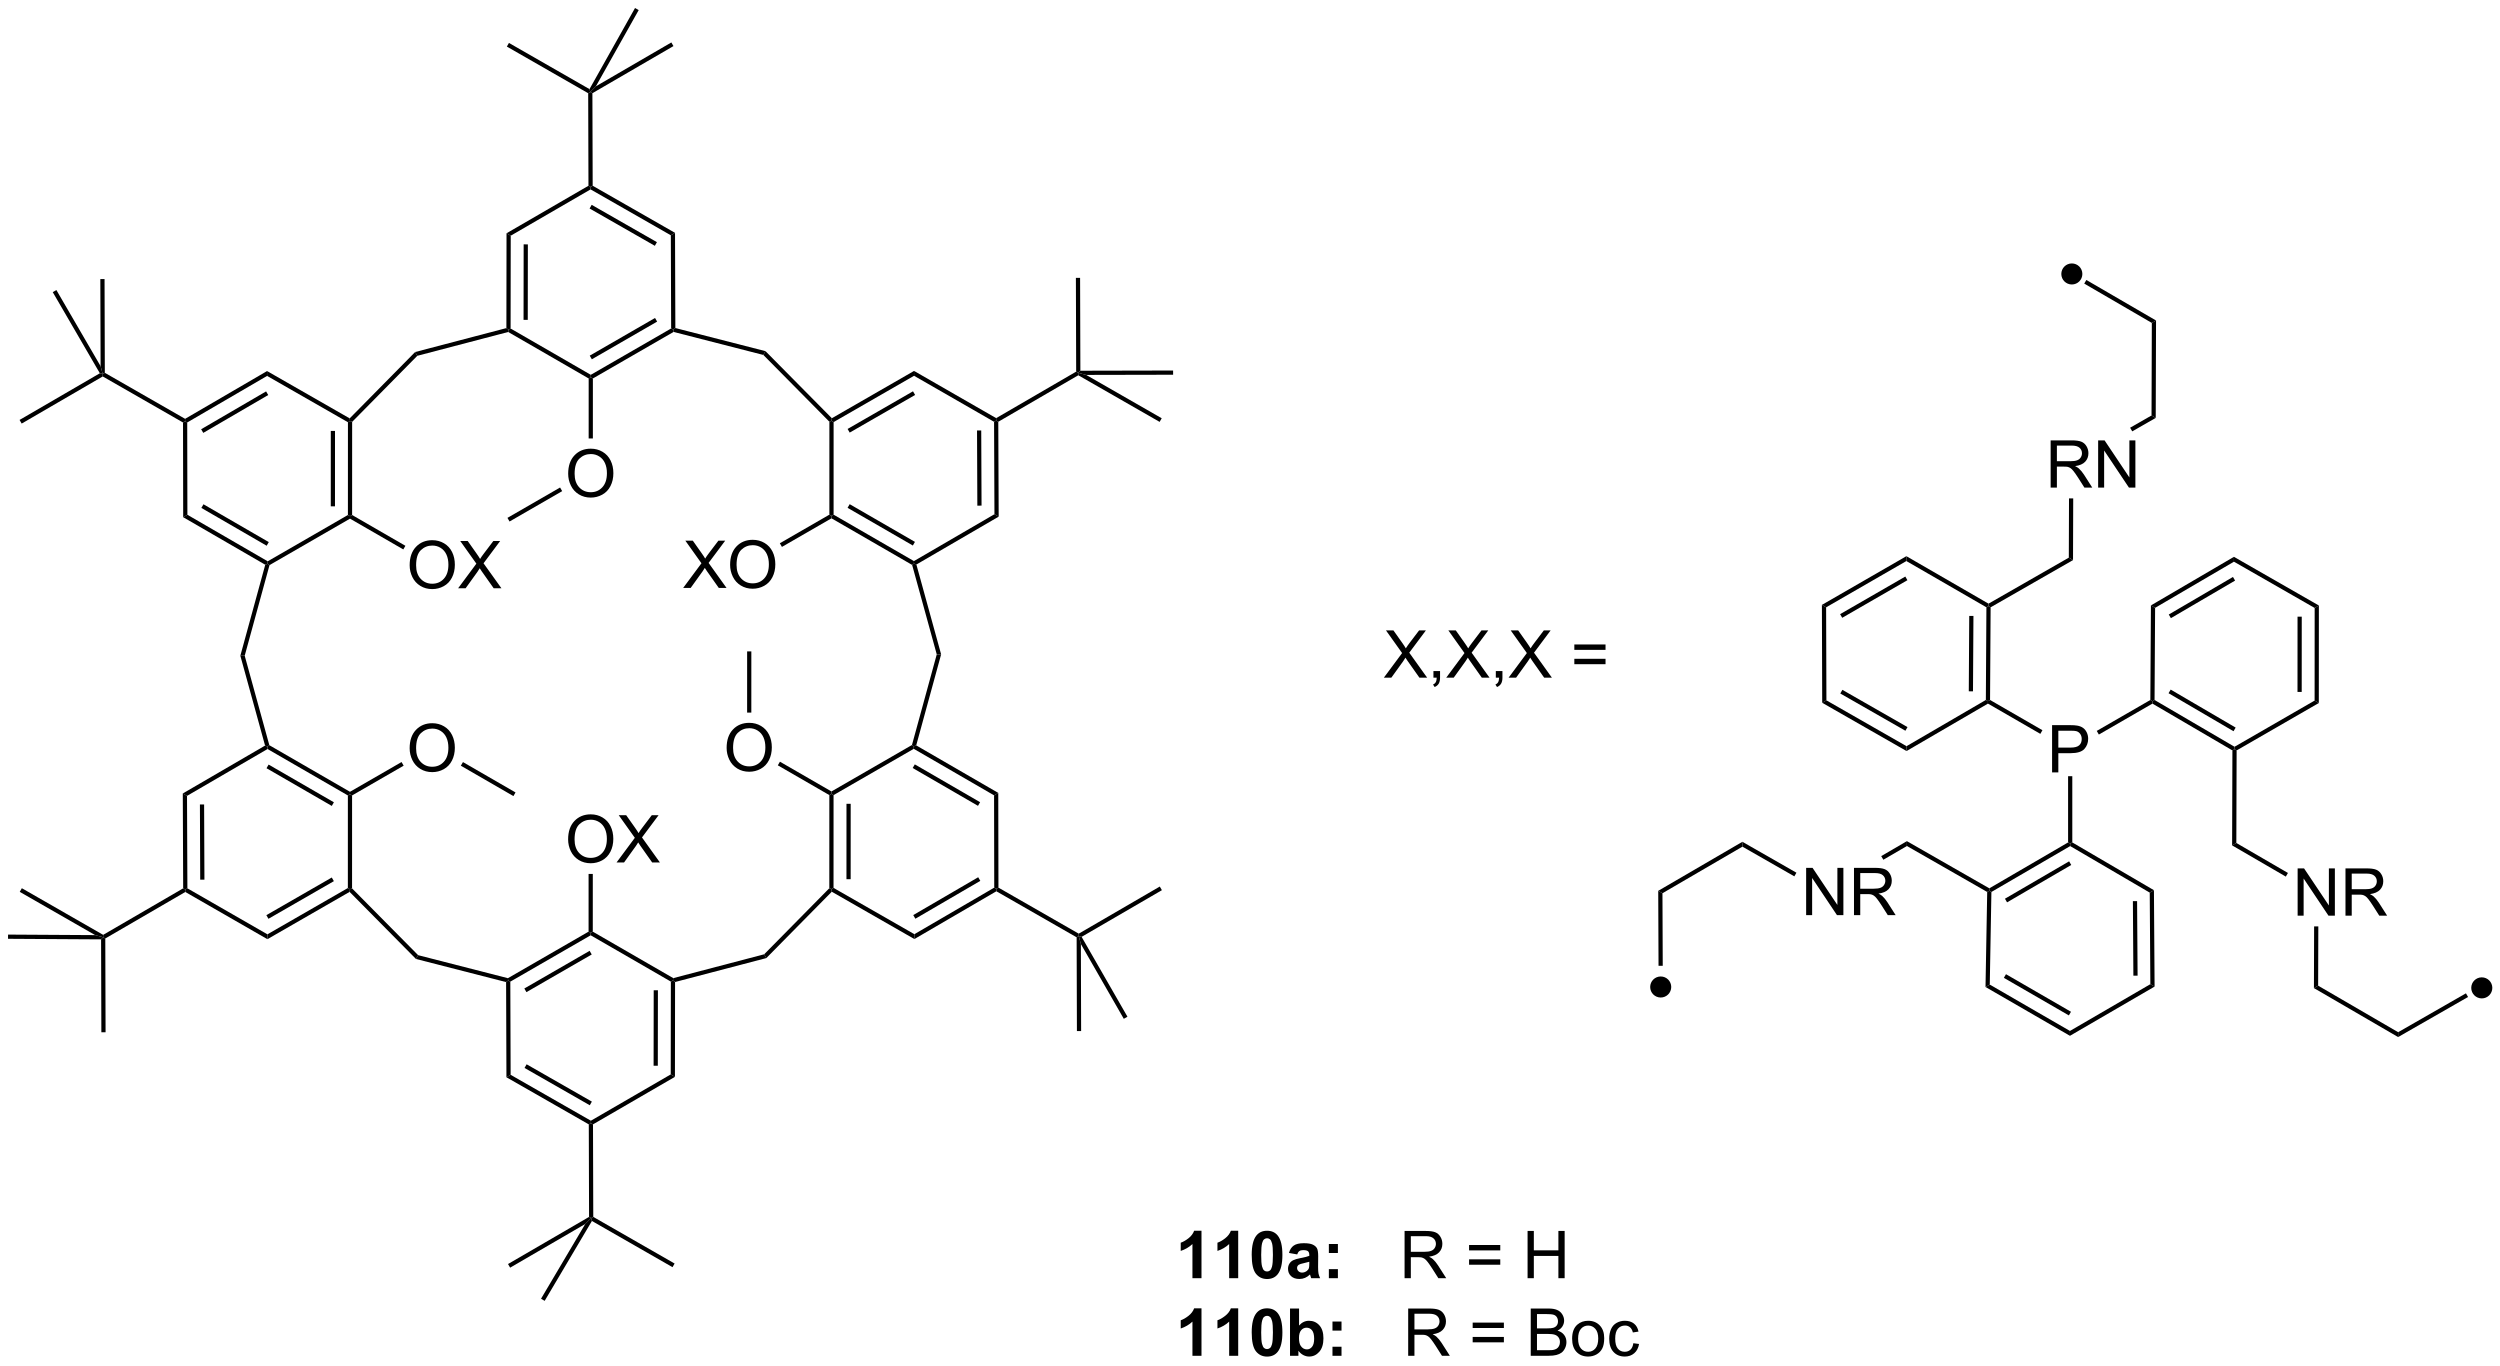 <?xml version="1.0" encoding="UTF-8"?>
<!DOCTYPE svg PUBLIC '-//W3C//DTD SVG 1.0//EN'
          'http://www.w3.org/TR/2001/REC-SVG-20010904/DTD/svg10.dtd'>
<svg stroke-dasharray="none" shape-rendering="auto" xmlns="http://www.w3.org/2000/svg" font-family="'Dialog'" text-rendering="auto" width="831" fill-opacity="1" color-interpolation="auto" color-rendering="auto" preserveAspectRatio="xMidYMid meet" font-size="12px" viewBox="0 0 831 454" fill="black" xmlns:xlink="http://www.w3.org/1999/xlink" stroke="black" image-rendering="auto" stroke-miterlimit="10" stroke-linecap="square" stroke-linejoin="miter" font-style="normal" stroke-width="1" height="454" stroke-dashoffset="0" font-weight="normal" stroke-opacity="1"
><!--Generated by the Batik Graphics2D SVG Generator--><defs id="genericDefs"
  /><g
  ><defs id="defs1"
    ><clipPath clipPathUnits="userSpaceOnUse" id="clipPath1"
      ><path d="M0.633 0.633 L312.135 0.633 L312.135 170.728 L0.633 170.728 L0.633 0.633 Z"
      /></clipPath
      ><clipPath clipPathUnits="userSpaceOnUse" id="clipPath2"
      ><path d="M14.028 0.519 L14.028 165.884 L316.869 165.884 L316.869 0.519 Z"
      /></clipPath
    ></defs
    ><g transform="scale(2.667,2.667) translate(-0.633,-0.633) matrix(1.029,0,0,1.029,-13.796,0.099)"
    ><path d="M314.621 121.448 C313.916 121.448 313.345 120.877 313.345 120.172 C313.345 119.468 313.916 118.897 314.621 118.897 C315.325 118.897 315.897 119.468 315.897 120.172 C315.897 120.877 315.325 121.448 314.621 121.448" stroke="none" clip-path="url(#clipPath2)"
    /></g
    ><g transform="matrix(2.743,0,0,2.743,-38.477,-1.423)"
    ><path d="M215.275 121.4 C214.57 121.4 213.999 120.829 213.999 120.124 C213.999 119.42 214.57 118.849 215.275 118.849 C215.979 118.849 216.55 119.42 216.55 120.124 C216.55 120.829 215.979 121.4 215.275 121.4" stroke="none" clip-path="url(#clipPath2)"
    /></g
    ><g transform="matrix(2.743,0,0,2.743,-38.477,-1.423)"
    ><path d="M265.095 34.993 C264.391 34.993 263.82 34.422 263.82 33.718 C263.82 33.013 264.391 32.442 265.095 32.442 C265.8 32.442 266.371 33.013 266.371 33.718 C266.371 34.422 265.8 34.993 265.095 34.993" stroke="none" clip-path="url(#clipPath2)"
    /></g
    ><g transform="matrix(2.743,0,0,2.743,-38.477,-1.423)"
    ><path d="M262.701 94.119 L262.701 88.392 L264.862 88.392 Q265.433 88.392 265.732 88.447 Q266.154 88.517 266.438 88.715 Q266.724 88.91 266.899 89.267 Q267.073 89.621 267.073 90.048 Q267.073 90.778 266.607 91.285 Q266.144 91.791 264.927 91.791 L263.459 91.791 L263.459 94.119 L262.701 94.119 ZM263.459 91.114 L264.94 91.114 Q265.675 91.114 265.982 90.84 Q266.292 90.567 266.292 90.072 Q266.292 89.712 266.11 89.457 Q265.927 89.199 265.63 89.119 Q265.44 89.067 264.925 89.067 L263.459 89.067 L263.459 91.114 Z" stroke="none" clip-path="url(#clipPath2)"
    /></g
    ><g transform="matrix(2.743,0,0,2.743,-38.477,-1.423)"
    ><path d="M262.526 59.61 L262.526 53.883 L265.065 53.883 Q265.831 53.883 266.229 54.037 Q266.628 54.191 266.865 54.581 Q267.104 54.972 267.104 55.446 Q267.104 56.055 266.709 56.474 Q266.315 56.891 265.49 57.003 Q265.792 57.149 265.948 57.29 Q266.279 57.594 266.576 58.05 L267.573 59.61 L266.62 59.61 L265.862 58.417 Q265.529 57.902 265.313 57.628 Q265.099 57.355 264.93 57.245 Q264.761 57.136 264.584 57.094 Q264.456 57.066 264.162 57.066 L263.284 57.066 L263.284 59.61 L262.526 59.61 ZM263.284 56.409 L264.912 56.409 Q265.433 56.409 265.724 56.303 Q266.018 56.196 266.169 55.959 Q266.323 55.722 266.323 55.446 Q266.323 55.04 266.026 54.779 Q265.732 54.516 265.096 54.516 L263.284 54.516 L263.284 56.409 ZM268.283 59.61 L268.283 53.883 L269.061 53.883 L272.069 58.378 L272.069 53.883 L272.796 53.883 L272.796 59.61 L272.017 59.61 L269.009 55.11 L269.009 59.61 L268.283 59.61 Z" stroke="none" clip-path="url(#clipPath2)"
    /></g
    ><g transform="matrix(2.743,0,0,2.743,-38.477,-1.423)"
    ><path d="M232.898 111.413 L232.898 105.687 L233.676 105.687 L236.684 110.182 L236.684 105.687 L237.411 105.687 L237.411 111.413 L236.632 111.413 L233.624 106.913 L233.624 111.413 L232.898 111.413 ZM238.696 111.413 L238.696 105.687 L241.235 105.687 Q242.001 105.687 242.399 105.841 Q242.798 105.994 243.035 106.385 Q243.274 106.775 243.274 107.249 Q243.274 107.859 242.878 108.278 Q242.485 108.695 241.66 108.807 Q241.962 108.953 242.118 109.093 Q242.449 109.398 242.745 109.853 L243.743 111.413 L242.79 111.413 L242.032 110.221 Q241.699 109.705 241.482 109.432 Q241.269 109.158 241.1 109.049 Q240.93 108.939 240.753 108.898 Q240.626 108.869 240.331 108.869 L239.454 108.869 L239.454 111.413 L238.696 111.413 ZM239.454 108.213 L241.081 108.213 Q241.602 108.213 241.894 108.106 Q242.188 107.999 242.339 107.762 Q242.493 107.525 242.493 107.249 Q242.493 106.843 242.196 106.583 Q241.902 106.32 241.266 106.32 L239.454 106.32 L239.454 108.213 Z" stroke="none" clip-path="url(#clipPath2)"
    /></g
    ><g transform="matrix(2.743,0,0,2.743,-38.477,-1.423)"
    ><path d="M292.457 111.477 L292.457 105.751 L293.236 105.751 L296.244 110.245 L296.244 105.751 L296.97 105.751 L296.97 111.477 L296.192 111.477 L293.184 106.977 L293.184 111.477 L292.457 111.477 ZM298.256 111.477 L298.256 105.751 L300.795 105.751 Q301.56 105.751 301.959 105.904 Q302.357 106.058 302.594 106.449 Q302.834 106.839 302.834 107.313 Q302.834 107.922 302.438 108.342 Q302.045 108.758 301.219 108.87 Q301.521 109.016 301.677 109.157 Q302.008 109.462 302.305 109.917 L303.302 111.477 L302.349 111.477 L301.591 110.284 Q301.258 109.769 301.042 109.495 Q300.829 109.222 300.659 109.113 Q300.49 109.003 300.313 108.962 Q300.185 108.933 299.891 108.933 L299.013 108.933 L299.013 111.477 L298.256 111.477 ZM299.013 108.277 L300.641 108.277 Q301.162 108.277 301.454 108.17 Q301.748 108.063 301.899 107.826 Q302.052 107.589 302.052 107.313 Q302.052 106.907 301.756 106.647 Q301.461 106.383 300.826 106.383 L299.013 106.383 L299.013 108.277 Z" stroke="none" clip-path="url(#clipPath2)"
    /></g
    ><g transform="matrix(2.743,0,0,2.743,-38.477,-1.423)"
    ><path d="M159.625 155.413 L158.529 155.413 L158.529 151.275 Q157.927 151.838 157.109 152.108 L157.109 151.111 Q157.539 150.97 158.042 150.58 Q158.547 150.187 158.734 149.663 L159.625 149.663 L159.625 155.413 ZM164.074 155.413 L162.978 155.413 L162.978 151.275 Q162.376 151.838 161.559 152.108 L161.559 151.111 Q161.988 150.97 162.491 150.58 Q162.996 150.187 163.184 149.663 L164.074 149.663 L164.074 155.413 ZM167.57 149.663 Q168.404 149.663 168.873 150.257 Q169.43 150.96 169.43 152.588 Q169.43 154.213 168.867 154.924 Q168.404 155.512 167.57 155.512 Q166.734 155.512 166.221 154.869 Q165.711 154.226 165.711 152.577 Q165.711 150.96 166.274 150.249 Q166.74 149.663 167.57 149.663 ZM167.57 150.572 Q167.373 150.572 167.216 150.7 Q167.06 150.827 166.974 151.155 Q166.859 151.58 166.859 152.588 Q166.859 153.595 166.961 153.973 Q167.063 154.351 167.216 154.476 Q167.373 154.601 167.57 154.601 Q167.771 154.601 167.927 154.473 Q168.083 154.345 168.169 154.017 Q168.281 153.595 168.281 152.588 Q168.281 151.58 168.18 151.205 Q168.078 150.827 167.925 150.7 Q167.771 150.572 167.57 150.572 ZM171.22 152.53 L170.223 152.351 Q170.392 151.749 170.801 151.46 Q171.212 151.171 172.02 151.171 Q172.754 151.171 173.113 151.345 Q173.473 151.517 173.619 151.786 Q173.767 152.054 173.767 152.767 L173.754 154.049 Q173.754 154.595 173.806 154.856 Q173.861 155.116 174.004 155.413 L172.918 155.413 Q172.876 155.304 172.814 155.088 Q172.785 154.991 172.775 154.96 Q172.494 155.233 172.173 155.371 Q171.853 155.507 171.488 155.507 Q170.848 155.507 170.478 155.161 Q170.111 154.812 170.111 154.28 Q170.111 153.929 170.278 153.653 Q170.447 153.377 170.749 153.231 Q171.051 153.085 171.621 152.976 Q172.392 152.83 172.689 152.705 L172.689 152.595 Q172.689 152.28 172.533 152.145 Q172.376 152.01 171.941 152.01 Q171.65 152.01 171.486 152.127 Q171.322 152.241 171.22 152.53 ZM172.689 153.421 Q172.478 153.491 172.02 153.59 Q171.564 153.687 171.423 153.78 Q171.207 153.931 171.207 154.166 Q171.207 154.398 171.379 154.567 Q171.551 154.733 171.816 154.733 Q172.113 154.733 172.384 154.538 Q172.582 154.39 172.645 154.174 Q172.689 154.033 172.689 153.64 L172.689 153.421 ZM175.06 152.361 L175.06 151.265 L176.156 151.265 L176.156 152.361 L175.06 152.361 ZM175.06 155.413 L175.06 154.314 L176.156 154.314 L176.156 155.413 L175.06 155.413 Z" stroke="none" clip-path="url(#clipPath2)"
    /></g
    ><g transform="matrix(2.743,0,0,2.743,-38.477,-1.423)"
    ><path d="M184.236 155.413 L184.236 149.687 L186.775 149.687 Q187.541 149.687 187.939 149.84 Q188.337 149.994 188.574 150.385 Q188.814 150.775 188.814 151.249 Q188.814 151.858 188.418 152.278 Q188.025 152.694 187.199 152.806 Q187.501 152.952 187.658 153.093 Q187.988 153.398 188.285 153.853 L189.283 155.413 L188.33 155.413 L187.572 154.22 Q187.238 153.705 187.022 153.431 Q186.809 153.158 186.639 153.049 Q186.47 152.939 186.293 152.898 Q186.166 152.869 185.871 152.869 L184.994 152.869 L184.994 155.413 L184.236 155.413 ZM184.994 152.213 L186.621 152.213 Q187.142 152.213 187.434 152.106 Q187.728 151.999 187.879 151.762 Q188.033 151.525 188.033 151.249 Q188.033 150.843 187.736 150.583 Q187.441 150.319 186.806 150.319 L184.994 150.319 L184.994 152.213 ZM195.832 152.046 L192.051 152.046 L192.051 151.39 L195.832 151.39 L195.832 152.046 ZM195.832 153.783 L192.051 153.783 L192.051 153.127 L195.832 153.127 L195.832 153.783 ZM199.141 155.413 L199.141 149.687 L199.899 149.687 L199.899 152.038 L202.875 152.038 L202.875 149.687 L203.633 149.687 L203.633 155.413 L202.875 155.413 L202.875 152.713 L199.899 152.713 L199.899 155.413 L199.141 155.413 Z" stroke="none" clip-path="url(#clipPath2)"
    /></g
    ><g transform="matrix(2.743,0,0,2.743,-38.477,-1.423)"
    ><path d="M159.625 164.813 L158.529 164.813 L158.529 160.675 Q157.927 161.238 157.109 161.508 L157.109 160.511 Q157.539 160.37 158.042 159.98 Q158.547 159.587 158.734 159.063 L159.625 159.063 L159.625 164.813 ZM164.074 164.813 L162.978 164.813 L162.978 160.675 Q162.376 161.238 161.559 161.508 L161.559 160.511 Q161.988 160.37 162.491 159.98 Q162.996 159.587 163.184 159.063 L164.074 159.063 L164.074 164.813 ZM167.57 159.063 Q168.404 159.063 168.873 159.657 Q169.43 160.36 169.43 161.988 Q169.43 163.613 168.867 164.324 Q168.404 164.912 167.57 164.912 Q166.734 164.912 166.221 164.269 Q165.711 163.626 165.711 161.977 Q165.711 160.36 166.274 159.649 Q166.74 159.063 167.57 159.063 ZM167.57 159.972 Q167.373 159.972 167.216 160.1 Q167.06 160.227 166.974 160.555 Q166.859 160.98 166.859 161.988 Q166.859 162.995 166.961 163.373 Q167.063 163.751 167.216 163.876 Q167.373 164.001 167.57 164.001 Q167.771 164.001 167.927 163.873 Q168.083 163.745 168.169 163.417 Q168.281 162.995 168.281 161.988 Q168.281 160.98 168.18 160.605 Q168.078 160.227 167.925 160.1 Q167.771 159.972 167.57 159.972 ZM170.353 164.813 L170.353 159.087 L171.449 159.087 L171.449 161.149 Q171.957 160.571 172.653 160.571 Q173.41 160.571 173.905 161.12 Q174.403 161.667 174.403 162.696 Q174.403 163.758 173.897 164.334 Q173.392 164.907 172.668 164.907 Q172.314 164.907 171.968 164.73 Q171.621 164.55 171.371 164.204 L171.371 164.813 L170.353 164.813 ZM171.441 162.649 Q171.441 163.292 171.645 163.602 Q171.931 164.04 172.403 164.04 Q172.767 164.04 173.022 163.73 Q173.278 163.417 173.278 162.751 Q173.278 162.04 173.02 161.725 Q172.762 161.41 172.361 161.41 Q171.965 161.41 171.702 161.717 Q171.441 162.024 171.441 162.649 ZM175.498 161.761 L175.498 160.665 L176.594 160.665 L176.594 161.761 L175.498 161.761 ZM175.498 164.813 L175.498 163.714 L176.594 163.714 L176.594 164.813 L175.498 164.813 Z" stroke="none" clip-path="url(#clipPath2)"
    /></g
    ><g transform="matrix(2.743,0,0,2.743,-38.477,-1.423)"
    ><path d="M184.673 164.813 L184.673 159.087 L187.212 159.087 Q187.978 159.087 188.376 159.24 Q188.775 159.394 189.012 159.785 Q189.251 160.175 189.251 160.649 Q189.251 161.258 188.856 161.678 Q188.462 162.095 187.637 162.206 Q187.939 162.352 188.095 162.493 Q188.426 162.798 188.723 163.253 L189.72 164.813 L188.767 164.813 L188.009 163.62 Q187.676 163.105 187.46 162.831 Q187.246 162.558 187.077 162.449 Q186.908 162.339 186.731 162.298 Q186.603 162.269 186.309 162.269 L185.431 162.269 L185.431 164.813 L184.673 164.813 ZM185.431 161.613 L187.059 161.613 Q187.58 161.613 187.871 161.506 Q188.166 161.399 188.316 161.162 Q188.47 160.925 188.47 160.649 Q188.47 160.243 188.173 159.982 Q187.879 159.72 187.244 159.72 L185.431 159.72 L185.431 161.613 ZM196.27 161.446 L192.488 161.446 L192.488 160.79 L196.27 160.79 L196.27 161.446 ZM196.27 163.183 L192.488 163.183 L192.488 162.527 L196.27 162.527 L196.27 163.183 ZM199.524 164.813 L199.524 159.087 L201.672 159.087 Q202.328 159.087 202.724 159.261 Q203.123 159.433 203.346 159.795 Q203.57 160.157 203.57 160.55 Q203.57 160.917 203.37 161.243 Q203.172 161.566 202.771 161.766 Q203.289 161.917 203.568 162.285 Q203.849 162.652 203.849 163.152 Q203.849 163.555 203.677 163.902 Q203.508 164.245 203.258 164.433 Q203.008 164.62 202.63 164.717 Q202.255 164.813 201.708 164.813 L199.524 164.813 ZM200.281 161.493 L201.521 161.493 Q202.024 161.493 202.242 161.425 Q202.531 161.339 202.677 161.141 Q202.826 160.941 202.826 160.641 Q202.826 160.355 202.688 160.139 Q202.552 159.923 202.297 159.842 Q202.044 159.761 201.427 159.761 L200.281 159.761 L200.281 161.493 ZM200.281 164.136 L201.708 164.136 Q202.076 164.136 202.224 164.11 Q202.484 164.063 202.659 163.954 Q202.836 163.845 202.948 163.636 Q203.063 163.425 203.063 163.152 Q203.063 162.831 202.899 162.597 Q202.734 162.36 202.443 162.264 Q202.154 162.167 201.607 162.167 L200.281 162.167 L200.281 164.136 ZM204.539 162.738 Q204.539 161.587 205.18 161.032 Q205.716 160.571 206.484 160.571 Q207.341 160.571 207.883 161.131 Q208.427 161.691 208.427 162.68 Q208.427 163.48 208.185 163.941 Q207.945 164.399 207.487 164.654 Q207.029 164.907 206.484 164.907 Q205.615 164.907 205.076 164.35 Q204.539 163.79 204.539 162.738 ZM205.263 162.738 Q205.263 163.535 205.609 163.933 Q205.958 164.329 206.484 164.329 Q207.008 164.329 207.354 163.93 Q207.703 163.532 207.703 162.714 Q207.703 161.946 207.354 161.55 Q207.005 161.152 206.484 161.152 Q205.958 161.152 205.609 161.548 Q205.263 161.941 205.263 162.738 ZM211.957 163.292 L212.65 163.383 Q212.535 164.097 212.069 164.503 Q211.603 164.907 210.923 164.907 Q210.072 164.907 209.554 164.35 Q209.035 163.792 209.035 162.753 Q209.035 162.081 209.257 161.579 Q209.481 161.074 209.936 160.824 Q210.392 160.571 210.926 160.571 Q211.603 160.571 212.033 160.912 Q212.462 161.253 212.582 161.883 L211.9 161.988 Q211.801 161.571 211.554 161.36 Q211.306 161.149 210.955 161.149 Q210.423 161.149 210.09 161.529 Q209.759 161.91 209.759 162.735 Q209.759 163.571 210.08 163.951 Q210.4 164.329 210.916 164.329 Q211.33 164.329 211.606 164.076 Q211.884 163.821 211.957 163.292 Z" stroke="none" clip-path="url(#clipPath2)"
    /></g
    ><g transform="matrix(2.743,0,0,2.743,-38.477,-1.423)"
    ><path d="M181.722 82.641 L183.936 79.657 L181.983 76.915 L182.887 76.915 L183.926 78.383 Q184.249 78.839 184.387 79.087 Q184.577 78.774 184.84 78.433 L185.991 76.915 L186.816 76.915 L184.803 79.613 L186.972 82.641 L186.035 82.641 L184.592 80.597 Q184.472 80.422 184.342 80.214 Q184.152 80.527 184.069 80.644 L182.631 82.641 L181.722 82.641 ZM187.733 82.641 L187.733 81.839 L188.535 81.839 L188.535 82.641 Q188.535 83.084 188.379 83.355 Q188.222 83.626 187.881 83.774 L187.686 83.475 Q187.91 83.376 188.014 83.186 Q188.121 82.998 188.131 82.641 L187.733 82.641 ZM189.281 82.641 L191.495 79.657 L189.542 76.915 L190.445 76.915 L191.484 78.383 Q191.807 78.839 191.945 79.087 Q192.135 78.774 192.398 78.433 L193.549 76.915 L194.375 76.915 L192.362 79.613 L194.531 82.641 L193.594 82.641 L192.151 80.597 Q192.031 80.422 191.901 80.214 Q191.711 80.527 191.627 80.644 L190.19 82.641 L189.281 82.641 ZM195.292 82.641 L195.292 81.839 L196.094 81.839 L196.094 82.641 Q196.094 83.084 195.937 83.355 Q195.781 83.626 195.44 83.774 L195.245 83.475 Q195.469 83.376 195.573 83.186 Q195.679 82.998 195.69 82.641 L195.292 82.641 ZM196.84 82.641 L199.053 79.657 L197.1 76.915 L198.004 76.915 L199.043 78.383 Q199.366 78.839 199.504 79.087 Q199.694 78.774 199.957 78.433 L201.108 76.915 L201.933 76.915 L199.92 79.613 L202.09 82.641 L201.152 82.641 L199.709 80.597 Q199.59 80.422 199.459 80.214 Q199.269 80.527 199.186 80.644 L197.749 82.641 L196.84 82.641 ZM208.588 79.274 L204.807 79.274 L204.807 78.618 L208.588 78.618 L208.588 79.274 ZM208.588 81.011 L204.807 81.011 L204.807 80.355 L208.588 80.355 L208.588 81.011 Z" stroke="none" clip-path="url(#clipPath2)"
    /></g
    ><g transform="matrix(2.743,0,0,2.743,-38.477,-1.423)"
    ><path d="M63.671 69.018 Q63.671 67.591 64.436 66.787 Q65.202 65.979 66.413 65.979 Q67.204 65.979 67.84 66.359 Q68.478 66.737 68.811 67.414 Q69.147 68.091 69.147 68.951 Q69.147 69.823 68.796 70.51 Q68.444 71.198 67.798 71.552 Q67.155 71.906 66.408 71.906 Q65.6 71.906 64.962 71.516 Q64.327 71.122 63.999 70.448 Q63.671 69.771 63.671 69.018 ZM64.452 69.029 Q64.452 70.065 65.007 70.662 Q65.564 71.255 66.405 71.255 Q67.259 71.255 67.811 70.654 Q68.366 70.052 68.366 68.948 Q68.366 68.247 68.129 67.727 Q67.892 67.206 67.436 66.919 Q66.983 66.63 66.415 66.63 Q65.611 66.63 65.03 67.185 Q64.452 67.737 64.452 69.029 ZM69.542 71.807 L71.755 68.823 L69.802 66.081 L70.706 66.081 L71.745 67.549 Q72.068 68.005 72.206 68.253 Q72.396 67.94 72.659 67.599 L73.81 66.081 L74.635 66.081 L72.622 68.779 L74.792 71.807 L73.854 71.807 L72.412 69.763 Q72.292 69.588 72.162 69.38 Q71.971 69.693 71.888 69.81 L70.451 71.807 L69.542 71.807 Z" stroke="none" clip-path="url(#clipPath2)"
    /></g
    ><g transform="matrix(2.743,0,0,2.743,-38.477,-1.423)"
    ><path d="M63.669 91.198 Q63.669 89.771 64.435 88.966 Q65.201 88.159 66.412 88.159 Q67.203 88.159 67.839 88.539 Q68.477 88.916 68.81 89.594 Q69.146 90.271 69.146 91.13 Q69.146 92.002 68.794 92.69 Q68.443 93.377 67.797 93.732 Q67.154 94.086 66.406 94.086 Q65.599 94.086 64.961 93.695 Q64.326 93.302 63.998 92.627 Q63.669 91.95 63.669 91.198 ZM64.451 91.208 Q64.451 92.245 65.005 92.841 Q65.563 93.435 66.404 93.435 Q67.258 93.435 67.81 92.833 Q68.365 92.232 68.365 91.127 Q68.365 90.427 68.128 89.906 Q67.891 89.385 67.435 89.099 Q66.982 88.81 66.414 88.81 Q65.61 88.81 65.029 89.364 Q64.451 89.916 64.451 91.208 Z" stroke="none" clip-path="url(#clipPath2)"
    /></g
    ><g transform="matrix(2.743,0,0,2.743,-38.477,-1.423)"
    ><path d="M82.873 102.241 Q82.873 100.814 83.638 100.009 Q84.404 99.202 85.615 99.202 Q86.406 99.202 87.042 99.582 Q87.68 99.96 88.013 100.637 Q88.349 101.314 88.349 102.173 Q88.349 103.046 87.998 103.733 Q87.646 104.421 87 104.775 Q86.357 105.129 85.61 105.129 Q84.802 105.129 84.164 104.738 Q83.529 104.345 83.201 103.671 Q82.873 102.993 82.873 102.241 ZM83.654 102.251 Q83.654 103.288 84.209 103.884 Q84.766 104.478 85.607 104.478 Q86.461 104.478 87.013 103.876 Q87.568 103.275 87.568 102.171 Q87.568 101.47 87.331 100.949 Q87.094 100.428 86.638 100.142 Q86.185 99.853 85.617 99.853 Q84.813 99.853 84.232 100.407 Q83.654 100.96 83.654 102.251 ZM88.744 105.03 L90.957 102.046 L89.004 99.303 L89.908 99.303 L90.947 100.772 Q91.27 101.228 91.408 101.475 Q91.598 101.163 91.861 100.822 L93.012 99.303 L93.838 99.303 L91.824 102.001 L93.994 105.03 L93.056 105.03 L91.614 102.986 Q91.494 102.811 91.364 102.603 Q91.173 102.915 91.09 103.032 L89.653 105.03 L88.744 105.03 Z" stroke="none" clip-path="url(#clipPath2)"
    /></g
    ><g transform="matrix(2.743,0,0,2.743,-38.477,-1.423)"
    ><path d="M102.081 91.152 Q102.081 89.725 102.847 88.92 Q103.612 88.113 104.823 88.113 Q105.615 88.113 106.251 88.493 Q106.888 88.871 107.222 89.548 Q107.558 90.225 107.558 91.084 Q107.558 91.957 107.206 92.644 Q106.855 93.332 106.209 93.686 Q105.566 94.04 104.818 94.04 Q104.011 94.04 103.373 93.65 Q102.737 93.256 102.409 92.582 Q102.081 91.905 102.081 91.152 ZM102.862 91.163 Q102.862 92.199 103.417 92.795 Q103.974 93.389 104.816 93.389 Q105.67 93.389 106.222 92.788 Q106.776 92.186 106.776 91.082 Q106.776 90.381 106.54 89.861 Q106.303 89.34 105.847 89.053 Q105.394 88.764 104.826 88.764 Q104.021 88.764 103.441 89.319 Q102.862 89.871 102.862 91.163 Z" stroke="none" clip-path="url(#clipPath2)"
    /></g
    ><g transform="matrix(2.743,0,0,2.743,-38.477,-1.423)"
    ><path d="M96.817 71.762 L99.03 68.777 L97.077 66.035 L97.981 66.035 L99.02 67.504 Q99.343 67.96 99.481 68.207 Q99.671 67.894 99.934 67.553 L101.085 66.035 L101.91 66.035 L99.897 68.733 L102.067 71.762 L101.129 71.762 L99.686 69.717 Q99.567 69.543 99.436 69.335 Q99.246 69.647 99.163 69.764 L97.726 71.762 L96.817 71.762 ZM102.504 68.973 Q102.504 67.546 103.27 66.741 Q104.035 65.934 105.246 65.934 Q106.038 65.934 106.674 66.314 Q107.311 66.691 107.645 67.368 Q107.981 68.046 107.981 68.905 Q107.981 69.777 107.629 70.465 Q107.278 71.152 106.632 71.507 Q105.989 71.861 105.241 71.861 Q104.434 71.861 103.796 71.47 Q103.16 71.077 102.832 70.402 Q102.504 69.725 102.504 68.973 ZM103.285 68.983 Q103.285 70.019 103.84 70.616 Q104.397 71.21 105.239 71.21 Q106.093 71.21 106.645 70.608 Q107.2 70.007 107.2 68.902 Q107.2 68.202 106.963 67.681 Q106.726 67.16 106.27 66.874 Q105.817 66.585 105.249 66.585 Q104.444 66.585 103.864 67.139 Q103.285 67.691 103.285 68.983 Z" stroke="none" clip-path="url(#clipPath2)"
    /></g
    ><g transform="matrix(2.743,0,0,2.743,-38.477,-1.423)"
    ><path d="M82.879 57.929 Q82.879 56.502 83.645 55.698 Q84.41 54.89 85.621 54.89 Q86.413 54.89 87.049 55.271 Q87.686 55.648 88.02 56.325 Q88.356 57.002 88.356 57.862 Q88.356 58.734 88.004 59.422 Q87.653 60.109 87.007 60.463 Q86.364 60.818 85.616 60.818 Q84.809 60.818 84.171 60.427 Q83.535 60.034 83.207 59.359 Q82.879 58.682 82.879 57.929 ZM83.66 57.94 Q83.66 58.976 84.215 59.573 Q84.772 60.166 85.614 60.166 Q86.468 60.166 87.02 59.565 Q87.575 58.963 87.575 57.859 Q87.575 57.159 87.338 56.638 Q87.101 56.117 86.645 55.831 Q86.192 55.541 85.624 55.541 Q84.819 55.541 84.239 56.096 Q83.66 56.648 83.66 57.94 Z" stroke="none" clip-path="url(#clipPath2)"
    /></g
    ><g transform="matrix(2.743,0,0,2.743,-38.477,-1.423)"
    ><path d="M268.369 89.533 L268.114 89.091 L274.609 85.342 L274.863 85.489 L274.862 85.784 Z" stroke="none" clip-path="url(#clipPath2)"
    /></g
    ><g transform="matrix(2.743,0,0,2.743,-38.477,-1.423)"
    ><path d="M261.532 89.007 L261.277 89.449 L254.93 85.784 L254.929 85.489 L255.185 85.343 Z" stroke="none" clip-path="url(#clipPath2)"
    /></g
    ><g transform="matrix(2.743,0,0,2.743,-38.477,-1.423)"
    ><path d="M264.641 94.579 L265.151 94.579 L265.151 102.606 L264.896 102.752 L264.641 102.606 Z" stroke="none" clip-path="url(#clipPath2)"
    /></g
    ><g transform="matrix(2.743,0,0,2.743,-38.477,-1.423)"
    ><path d="M274.862 85.784 L274.863 85.489 L275.119 85.344 L284.81 91.013 L284.81 91.309 L284.554 91.455 ZM276.816 84.524 L284.688 89.13 L284.946 88.689 L277.073 84.084 Z" stroke="none" clip-path="url(#clipPath2)"
    /></g
    ><g transform="matrix(2.743,0,0,2.743,-38.477,-1.423)"
    ><path d="M285.064 91.456 L284.81 91.309 L284.81 91.013 L294.514 85.416 L295.024 85.711 Z" stroke="none" clip-path="url(#clipPath2)"
    /></g
    ><g transform="matrix(2.743,0,0,2.743,-38.477,-1.423)"
    ><path d="M295.024 85.711 L294.514 85.416 L294.521 74.191 L295.031 73.895 ZM292.951 84.366 L292.956 75.244 L292.446 75.244 L292.441 84.365 Z" stroke="none" clip-path="url(#clipPath2)"
    /></g
    ><g transform="matrix(2.743,0,0,2.743,-38.477,-1.423)"
    ><path d="M295.031 73.895 L294.521 74.191 L284.74 68.586 L284.738 67.996 Z" stroke="none" clip-path="url(#clipPath2)"
    /></g
    ><g transform="matrix(2.743,0,0,2.743,-38.477,-1.423)"
    ><path d="M284.738 67.996 L284.74 68.586 L275.186 74.177 L274.678 73.883 ZM284.621 70.434 L276.841 74.987 L277.099 75.427 L284.878 70.874 Z" stroke="none" clip-path="url(#clipPath2)"
    /></g
    ><g transform="matrix(2.743,0,0,2.743,-38.477,-1.423)"
    ><path d="M274.678 73.883 L275.186 74.177 L275.119 85.344 L274.863 85.489 L274.609 85.342 Z" stroke="none" clip-path="url(#clipPath2)"
    /></g
    ><g transform="matrix(2.743,0,0,2.743,-38.477,-1.423)"
    ><path d="M264.641 102.606 L264.896 102.752 L264.896 103.048 L255.349 108.609 L255.097 108.461 L255.096 108.167 ZM264.765 104.896 L256.989 109.426 L257.246 109.867 L265.022 105.337 Z" stroke="none" clip-path="url(#clipPath2)"
    /></g
    ><g transform="matrix(2.743,0,0,2.743,-38.477,-1.423)"
    ><path d="M254.839 108.608 L255.097 108.461 L255.349 108.609 L255.15 119.833 L254.634 120.124 Z" stroke="none" clip-path="url(#clipPath2)"
    /></g
    ><g transform="matrix(2.743,0,0,2.743,-38.477,-1.423)"
    ><path d="M254.634 120.124 L255.15 119.833 L264.866 125.45 L264.867 126.039 ZM256.859 119.015 L264.735 123.568 L264.991 123.126 L257.115 118.573 Z" stroke="none" clip-path="url(#clipPath2)"
    /></g
    ><g transform="matrix(2.743,0,0,2.743,-38.477,-1.423)"
    ><path d="M264.867 126.039 L264.866 125.45 L274.61 119.782 L275.122 120.075 Z" stroke="none" clip-path="url(#clipPath2)"
    /></g
    ><g transform="matrix(2.743,0,0,2.743,-38.477,-1.423)"
    ><path d="M275.122 120.075 L274.61 119.782 L274.535 108.688 L275.044 108.394 ZM273.063 118.752 L273.003 109.719 L272.493 109.723 L272.553 118.755 Z" stroke="none" clip-path="url(#clipPath2)"
    /></g
    ><g transform="matrix(2.743,0,0,2.743,-38.477,-1.423)"
    ><path d="M275.044 108.394 L274.535 108.688 L264.896 103.048 L264.896 102.752 L265.151 102.606 Z" stroke="none" clip-path="url(#clipPath2)"
    /></g
    ><g transform="matrix(2.743,0,0,2.743,-38.477,-1.423)"
    ><path d="M255.185 85.343 L254.929 85.489 L254.675 85.342 L254.743 74.112 L254.999 73.966 L255.253 74.114 ZM253.117 84.294 L253.172 75.16 L252.662 75.157 L252.607 84.291 Z" stroke="none" clip-path="url(#clipPath2)"
    /></g
    ><g transform="matrix(2.743,0,0,2.743,-38.477,-1.423)"
    ><path d="M254.999 73.671 L254.999 73.966 L254.743 74.112 L245.043 68.507 L245.044 67.918 Z" stroke="none" clip-path="url(#clipPath2)"
    /></g
    ><g transform="matrix(2.743,0,0,2.743,-38.477,-1.423)"
    ><path d="M245.044 67.918 L245.043 68.507 L235.319 74.115 L234.807 73.82 ZM244.915 70.386 L237.013 74.942 L237.268 75.384 L245.17 70.828 Z" stroke="none" clip-path="url(#clipPath2)"
    /></g
    ><g transform="matrix(2.743,0,0,2.743,-38.477,-1.423)"
    ><path d="M234.807 73.82 L235.319 74.115 L235.355 85.388 L234.845 85.684 Z" stroke="none" clip-path="url(#clipPath2)"
    /></g
    ><g transform="matrix(2.743,0,0,2.743,-38.477,-1.423)"
    ><path d="M234.845 85.684 L235.355 85.388 L245.062 90.942 L245.064 91.531 ZM237.036 84.557 L244.927 89.072 L245.181 88.63 L237.289 84.114 Z" stroke="none" clip-path="url(#clipPath2)"
    /></g
    ><g transform="matrix(2.743,0,0,2.743,-38.477,-1.423)"
    ><path d="M245.064 91.531 L245.062 90.942 L254.675 85.342 L254.929 85.489 L254.93 85.784 Z" stroke="none" clip-path="url(#clipPath2)"
    /></g
    ><g transform="matrix(2.743,0,0,2.743,-38.477,-1.423)"
    ><path d="M255.253 74.114 L254.999 73.966 L254.999 73.671 L264.729 68.095 L265.239 68.392 Z" stroke="none" clip-path="url(#clipPath2)"
    /></g
    ><g transform="matrix(2.743,0,0,2.743,-38.477,-1.423)"
    ><path d="M265.239 68.392 L264.729 68.095 L264.752 60.913 L265.263 60.915 Z" stroke="none" clip-path="url(#clipPath2)"
    /></g
    ><g transform="matrix(2.743,0,0,2.743,-38.477,-1.423)"
    ><path d="M284.554 91.455 L284.81 91.309 L285.064 91.456 L285.029 102.671 L284.518 102.964 Z" stroke="none" clip-path="url(#clipPath2)"
    /></g
    ><g transform="matrix(2.743,0,0,2.743,-38.477,-1.423)"
    ><path d="M245.107 102.451 L245.109 103.04 L242.254 104.703 L241.997 104.262 Z" stroke="none" clip-path="url(#clipPath2)"
    /></g
    ><g transform="matrix(2.743,0,0,2.743,-38.477,-1.423)"
    ><path d="M245.109 103.04 L245.107 102.451 L255.096 108.167 L255.097 108.461 L254.839 108.608 Z" stroke="none" clip-path="url(#clipPath2)"
    /></g
    ><g transform="matrix(2.743,0,0,2.743,-38.477,-1.423)"
    ><path d="M284.518 102.964 L285.029 102.671 L291.282 106.306 L291.025 106.747 Z" stroke="none" clip-path="url(#clipPath2)"
    /></g
    ><g transform="matrix(2.743,0,0,2.743,-38.477,-1.423)"
    ><path d="M272.413 52.793 L272.159 52.35 L274.752 50.865 L275.261 51.161 Z" stroke="none" clip-path="url(#clipPath2)"
    /></g
    ><g transform="matrix(2.743,0,0,2.743,-38.477,-1.423)"
    ><path d="M275.261 51.161 L274.752 50.865 L274.788 39.651 L275.299 39.358 Z" stroke="none" clip-path="url(#clipPath2)"
    /></g
    ><g transform="matrix(2.743,0,0,2.743,-38.477,-1.423)"
    ><path d="M275.299 39.358 L274.788 39.651 L266.598 34.887 L266.854 34.446 Z" stroke="none" clip-path="url(#clipPath2)"
    /></g
    ><g transform="matrix(2.743,0,0,2.743,-38.477,-1.423)"
    ><path d="M294.455 112.78 L294.965 112.782 L294.943 119.964 L294.432 120.257 Z" stroke="none" clip-path="url(#clipPath2)"
    /></g
    ><g transform="matrix(2.743,0,0,2.743,-38.477,-1.423)"
    ><path d="M294.432 120.257 L294.943 119.964 L304.637 125.601 L304.635 126.191 Z" stroke="none" clip-path="url(#clipPath2)"
    /></g
    ><g transform="matrix(2.743,0,0,2.743,-38.477,-1.423)"
    ><path d="M304.635 126.191 L304.637 125.601 L312.854 120.891 L313.108 121.334 Z" stroke="none" clip-path="url(#clipPath2)"
    /></g
    ><g transform="matrix(2.743,0,0,2.743,-38.477,-1.423)"
    ><path d="M231.721 106.275 L231.467 106.717 L225.175 103.117 L225.173 102.528 Z" stroke="none" clip-path="url(#clipPath2)"
    /></g
    ><g transform="matrix(2.743,0,0,2.743,-38.477,-1.423)"
    ><path d="M225.173 102.528 L225.175 103.117 L215.486 108.762 L214.974 108.469 Z" stroke="none" clip-path="url(#clipPath2)"
    /></g
    ><g transform="matrix(2.743,0,0,2.743,-38.477,-1.423)"
    ><path d="M214.974 108.469 L215.486 108.762 L215.52 117.554 L215.01 117.556 Z" stroke="none" clip-path="url(#clipPath2)"
    /></g
    ><g transform="matrix(2.743,0,0,2.743,-38.477,-1.423)"
    ><path d="M36.226 63.194 L36.736 62.899 L46.469 68.537 L46.469 68.831 L46.171 68.954 ZM38.429 62.069 L46.343 66.652 L46.598 66.211 L38.684 61.627 Z" stroke="none" clip-path="url(#clipPath2)"
    /></g
    ><g transform="matrix(2.743,0,0,2.743,-38.477,-1.423)"
    ><path d="M46.687 69 L46.469 68.831 L46.469 68.537 L56.187 62.928 L56.442 63.076 L56.442 63.37 Z" stroke="none" clip-path="url(#clipPath2)"
    /></g
    ><g transform="matrix(2.743,0,0,2.743,-38.477,-1.423)"
    ><path d="M56.697 62.928 L56.442 63.076 L56.187 62.928 L56.191 51.685 L56.446 51.537 L56.701 51.642 ZM54.621 61.876 L54.624 52.741 L54.113 52.741 L54.111 61.876 Z" stroke="none" clip-path="url(#clipPath2)"
    /></g
    ><g transform="matrix(2.743,0,0,2.743,-38.477,-1.423)"
    ><path d="M56.402 51.218 L56.446 51.537 L56.191 51.685 L46.393 46.073 L46.391 45.484 Z" stroke="none" clip-path="url(#clipPath2)"
    /></g
    ><g transform="matrix(2.743,0,0,2.743,-38.477,-1.423)"
    ><path d="M46.391 45.484 L46.393 46.073 L36.715 51.714 L36.46 51.568 L36.459 51.273 ZM46.273 47.948 L38.403 52.535 L38.66 52.976 L46.53 48.389 Z" stroke="none" clip-path="url(#clipPath2)"
    /></g
    ><g transform="matrix(2.743,0,0,2.743,-38.477,-1.423)"
    ><path d="M36.205 51.716 L36.46 51.568 L36.715 51.714 L36.736 62.899 L36.226 63.194 Z" stroke="none" clip-path="url(#clipPath2)"
    /></g
    ><g transform="matrix(2.743,0,0,2.743,-38.477,-1.423)"
    ><path d="M56.701 51.642 L56.446 51.537 L56.402 51.218 L64.333 43.178 L64.598 43.636 Z" stroke="none" clip-path="url(#clipPath2)"
    /></g
    ><g transform="matrix(2.743,0,0,2.743,-38.477,-1.423)"
    ><path d="M46.171 68.954 L46.469 68.831 L46.687 69 L43.681 79.981 L43.152 79.981 Z" stroke="none" clip-path="url(#clipPath2)"
    /></g
    ><g transform="matrix(2.743,0,0,2.743,-38.477,-1.423)"
    ><path d="M36.459 51.273 L36.46 51.568 L36.205 51.716 L26.477 46.138 L26.476 45.843 L26.73 45.695 Z" stroke="none" clip-path="url(#clipPath2)"
    /></g
    ><g transform="matrix(2.743,0,0,2.743,-38.477,-1.423)"
    ><path d="M56.442 63.37 L56.442 63.076 L56.697 62.928 L63.155 66.659 L62.9 67.1 Z" stroke="none" clip-path="url(#clipPath2)"
    /></g
    ><g transform="matrix(2.743,0,0,2.743,-38.477,-1.423)"
    ><path d="M46.433 114.33 L46.433 113.742 L56.181 108.132 L56.436 108.279 L56.393 108.598 ZM46.559 111.86 L54.486 107.299 L54.232 106.856 L46.305 111.418 Z" stroke="none" clip-path="url(#clipPath2)"
    /></g
    ><g transform="matrix(2.743,0,0,2.743,-38.477,-1.423)"
    ><path d="M56.691 108.174 L56.436 108.279 L56.181 108.132 L56.183 96.911 L56.438 96.764 L56.693 96.911 Z" stroke="none" clip-path="url(#clipPath2)"
    /></g
    ><g transform="matrix(2.743,0,0,2.743,-38.477,-1.423)"
    ><path d="M56.438 96.469 L56.438 96.764 L56.183 96.911 L46.448 91.286 L46.447 90.992 L46.666 90.823 ZM54.489 97.741 L46.579 93.171 L46.324 93.613 L54.234 98.183 Z" stroke="none" clip-path="url(#clipPath2)"
    /></g
    ><g transform="matrix(2.743,0,0,2.743,-38.477,-1.423)"
    ><path d="M46.149 90.87 L46.447 90.992 L46.448 91.286 L36.69 96.965 L36.178 96.672 Z" stroke="none" clip-path="url(#clipPath2)"
    /></g
    ><g transform="matrix(2.743,0,0,2.743,-38.477,-1.423)"
    ><path d="M36.178 96.672 L36.69 96.965 L36.736 108.167 L36.481 108.315 L36.225 108.169 ZM38.253 98.007 L38.29 107.116 L38.8 107.114 L38.763 98.005 Z" stroke="none" clip-path="url(#clipPath2)"
    /></g
    ><g transform="matrix(2.743,0,0,2.743,-38.477,-1.423)"
    ><path d="M36.482 108.61 L36.481 108.315 L36.736 108.167 L46.433 113.742 L46.433 114.33 Z" stroke="none" clip-path="url(#clipPath2)"
    /></g
    ><g transform="matrix(2.743,0,0,2.743,-38.477,-1.423)"
    ><path d="M46.666 90.823 L46.447 90.992 L46.149 90.87 L43.152 79.981 L43.681 79.981 Z" stroke="none" clip-path="url(#clipPath2)"
    /></g
    ><g transform="matrix(2.743,0,0,2.743,-38.477,-1.423)"
    ><path d="M56.393 108.598 L56.436 108.279 L56.691 108.174 L64.698 116.267 L64.434 116.727 Z" stroke="none" clip-path="url(#clipPath2)"
    /></g
    ><g transform="matrix(2.743,0,0,2.743,-38.477,-1.423)"
    ><path d="M36.225 108.169 L36.481 108.315 L36.482 108.61 L26.787 114.246 L26.531 114.099 L26.53 113.805 Z" stroke="none" clip-path="url(#clipPath2)"
    /></g
    ><g transform="matrix(2.743,0,0,2.743,-38.477,-1.423)"
    ><path d="M56.693 96.911 L56.438 96.764 L56.438 96.469 L62.688 92.863 L62.943 93.305 Z" stroke="none" clip-path="url(#clipPath2)"
    /></g
    ><g transform="matrix(2.743,0,0,2.743,-38.477,-1.423)"
    ><path d="M95.817 131.012 L95.307 130.718 L95.323 119.47 L95.578 119.323 L95.833 119.52 ZM93.742 129.667 L93.754 120.522 L93.244 120.521 L93.231 129.667 Z" stroke="none" clip-path="url(#clipPath2)"
    /></g
    ><g transform="matrix(2.743,0,0,2.743,-38.477,-1.423)"
    ><path d="M95.615 119.05 L95.578 119.323 L95.323 119.47 L85.607 113.858 L85.607 113.564 L85.862 113.416 Z" stroke="none" clip-path="url(#clipPath2)"
    /></g
    ><g transform="matrix(2.743,0,0,2.743,-38.477,-1.423)"
    ><path d="M85.352 113.416 L85.607 113.564 L85.607 113.858 L75.868 119.477 L75.612 119.33 L75.575 119.057 ZM85.479 115.741 L77.566 120.306 L77.821 120.748 L85.734 116.183 Z" stroke="none" clip-path="url(#clipPath2)"
    /></g
    ><g transform="matrix(2.743,0,0,2.743,-38.477,-1.423)"
    ><path d="M75.358 119.528 L75.612 119.33 L75.868 119.477 L75.907 130.767 L75.398 131.064 Z" stroke="none" clip-path="url(#clipPath2)"
    /></g
    ><g transform="matrix(2.743,0,0,2.743,-38.477,-1.423)"
    ><path d="M75.398 131.064 L75.907 130.767 L85.631 136.328 L85.632 136.623 L85.377 136.771 ZM77.591 129.934 L85.498 134.456 L85.751 134.013 L77.844 129.491 Z" stroke="none" clip-path="url(#clipPath2)"
    /></g
    ><g transform="matrix(2.743,0,0,2.743,-38.477,-1.423)"
    ><path d="M85.888 136.77 L85.632 136.623 L85.631 136.328 L95.307 130.718 L95.817 131.012 Z" stroke="none" clip-path="url(#clipPath2)"
    /></g
    ><g transform="matrix(2.743,0,0,2.743,-38.477,-1.423)"
    ><path d="M75.575 119.057 L75.612 119.33 L75.358 119.528 L64.434 116.727 L64.698 116.267 Z" stroke="none" clip-path="url(#clipPath2)"
    /></g
    ><g transform="matrix(2.743,0,0,2.743,-38.477,-1.423)"
    ><path d="M95.833 119.52 L95.578 119.323 L95.615 119.05 L106.628 116.162 L106.893 116.62 Z" stroke="none" clip-path="url(#clipPath2)"
    /></g
    ><g transform="matrix(2.743,0,0,2.743,-38.477,-1.423)"
    ><path d="M85.377 136.771 L85.632 136.623 L85.888 136.77 L85.921 147.983 L85.666 148.131 L85.411 147.985 Z" stroke="none" clip-path="url(#clipPath2)"
    /></g
    ><g transform="matrix(2.743,0,0,2.743,-38.477,-1.423)"
    ><path d="M85.862 113.416 L85.607 113.564 L85.352 113.416 L85.353 106.426 L85.864 106.426 Z" stroke="none" clip-path="url(#clipPath2)"
    /></g
    ><g transform="matrix(2.743,0,0,2.743,-38.477,-1.423)"
    ><path d="M134.999 96.605 L134.49 96.899 L124.757 91.262 L124.757 90.967 L125.055 90.845 ZM132.797 97.73 L124.883 93.146 L124.627 93.588 L132.542 98.171 Z" stroke="none" clip-path="url(#clipPath2)"
    /></g
    ><g transform="matrix(2.743,0,0,2.743,-38.477,-1.423)"
    ><path d="M124.539 90.799 L124.757 90.967 L124.757 91.262 L115.039 96.87 L114.784 96.723 L114.784 96.428 Z" stroke="none" clip-path="url(#clipPath2)"
    /></g
    ><g transform="matrix(2.743,0,0,2.743,-38.477,-1.423)"
    ><path d="M114.528 96.87 L114.784 96.723 L115.039 96.87 L115.035 108.114 L114.78 108.261 L114.525 108.157 ZM116.605 97.922 L116.602 107.058 L117.112 107.058 L117.115 97.923 Z" stroke="none" clip-path="url(#clipPath2)"
    /></g
    ><g transform="matrix(2.743,0,0,2.743,-38.477,-1.423)"
    ><path d="M114.824 108.58 L114.78 108.261 L115.035 108.114 L124.832 113.725 L124.835 114.314 Z" stroke="none" clip-path="url(#clipPath2)"
    /></g
    ><g transform="matrix(2.743,0,0,2.743,-38.477,-1.423)"
    ><path d="M124.835 114.314 L124.832 113.725 L134.511 108.084 L134.766 108.231 L134.767 108.525 ZM124.953 111.85 L132.823 107.263 L132.566 106.823 L124.696 111.409 Z" stroke="none" clip-path="url(#clipPath2)"
    /></g
    ><g transform="matrix(2.743,0,0,2.743,-38.477,-1.423)"
    ><path d="M135.021 108.083 L134.766 108.231 L134.511 108.084 L134.49 96.899 L134.999 96.605 Z" stroke="none" clip-path="url(#clipPath2)"
    /></g
    ><g transform="matrix(2.743,0,0,2.743,-38.477,-1.423)"
    ><path d="M114.525 108.157 L114.78 108.261 L114.824 108.58 L106.893 116.62 L106.628 116.162 Z" stroke="none" clip-path="url(#clipPath2)"
    /></g
    ><g transform="matrix(2.743,0,0,2.743,-38.477,-1.423)"
    ><path d="M125.055 90.845 L124.757 90.967 L124.539 90.799 L127.545 79.817 L128.074 79.817 Z" stroke="none" clip-path="url(#clipPath2)"
    /></g
    ><g transform="matrix(2.743,0,0,2.743,-38.477,-1.423)"
    ><path d="M134.767 108.525 L134.766 108.231 L135.021 108.083 L144.749 113.661 L144.75 113.955 L144.495 114.103 Z" stroke="none" clip-path="url(#clipPath2)"
    /></g
    ><g transform="matrix(2.743,0,0,2.743,-38.477,-1.423)"
    ><path d="M114.784 96.428 L114.784 96.723 L114.528 96.87 L108.285 93.264 L108.54 92.822 Z" stroke="none" clip-path="url(#clipPath2)"
    /></g
    ><g transform="matrix(2.743,0,0,2.743,-38.477,-1.423)"
    ><path d="M124.793 45.468 L124.793 46.057 L115.045 51.667 L114.79 51.519 L114.833 51.2 ZM124.666 47.938 L116.74 52.5 L116.994 52.942 L124.921 48.38 Z" stroke="none" clip-path="url(#clipPath2)"
    /></g
    ><g transform="matrix(2.743,0,0,2.743,-38.477,-1.423)"
    ><path d="M114.534 51.624 L114.79 51.519 L115.045 51.667 L115.043 62.888 L114.787 63.035 L114.532 62.887 Z" stroke="none" clip-path="url(#clipPath2)"
    /></g
    ><g transform="matrix(2.743,0,0,2.743,-38.477,-1.423)"
    ><path d="M114.787 63.329 L114.787 63.035 L115.043 62.888 L124.778 68.512 L124.778 68.807 L124.56 68.976 ZM116.737 62.057 L124.647 66.627 L124.902 66.185 L116.992 61.615 Z" stroke="none" clip-path="url(#clipPath2)"
    /></g
    ><g transform="matrix(2.743,0,0,2.743,-38.477,-1.423)"
    ><path d="M125.076 68.929 L124.778 68.807 L124.778 68.512 L134.536 62.833 L135.048 63.126 Z" stroke="none" clip-path="url(#clipPath2)"
    /></g
    ><g transform="matrix(2.743,0,0,2.743,-38.477,-1.423)"
    ><path d="M135.048 63.126 L134.536 62.833 L134.49 51.631 L134.745 51.483 L135.001 51.63 ZM132.973 61.791 L132.935 52.682 L132.425 52.684 L132.463 61.794 Z" stroke="none" clip-path="url(#clipPath2)"
    /></g
    ><g transform="matrix(2.743,0,0,2.743,-38.477,-1.423)"
    ><path d="M134.744 51.189 L134.745 51.483 L134.49 51.631 L124.793 46.057 L124.793 45.468 Z" stroke="none" clip-path="url(#clipPath2)"
    /></g
    ><g transform="matrix(2.743,0,0,2.743,-38.477,-1.423)"
    ><path d="M124.56 68.976 L124.778 68.807 L125.076 68.929 L128.074 79.817 L127.545 79.817 Z" stroke="none" clip-path="url(#clipPath2)"
    /></g
    ><g transform="matrix(2.743,0,0,2.743,-38.477,-1.423)"
    ><path d="M114.833 51.2 L114.79 51.519 L114.534 51.624 L106.528 43.531 L106.791 43.072 Z" stroke="none" clip-path="url(#clipPath2)"
    /></g
    ><g transform="matrix(2.743,0,0,2.743,-38.477,-1.423)"
    ><path d="M135.001 51.63 L134.745 51.483 L134.744 51.189 L144.439 45.553 L144.694 45.699 L144.695 45.994 Z" stroke="none" clip-path="url(#clipPath2)"
    /></g
    ><g transform="matrix(2.743,0,0,2.743,-38.477,-1.423)"
    ><path d="M114.532 62.887 L114.787 63.035 L114.787 63.329 L108.783 66.794 L108.528 66.352 Z" stroke="none" clip-path="url(#clipPath2)"
    /></g
    ><g transform="matrix(2.743,0,0,2.743,-38.477,-1.423)"
    ><path d="M75.409 28.787 L75.918 29.081 L75.903 40.328 L75.647 40.475 L75.393 40.278 ZM77.484 30.131 L77.472 39.277 L77.982 39.278 L77.995 30.132 Z" stroke="none" clip-path="url(#clipPath2)"
    /></g
    ><g transform="matrix(2.743,0,0,2.743,-38.477,-1.423)"
    ><path d="M75.611 40.749 L75.647 40.475 L75.903 40.328 L85.619 45.94 L85.619 46.235 L85.364 46.382 Z" stroke="none" clip-path="url(#clipPath2)"
    /></g
    ><g transform="matrix(2.743,0,0,2.743,-38.477,-1.423)"
    ><path d="M85.874 46.382 L85.619 46.235 L85.619 45.94 L95.358 40.322 L95.613 40.469 L95.651 40.742 ZM85.747 44.058 L93.66 39.492 L93.405 39.051 L85.492 43.616 Z" stroke="none" clip-path="url(#clipPath2)"
    /></g
    ><g transform="matrix(2.743,0,0,2.743,-38.477,-1.423)"
    ><path d="M95.868 40.271 L95.613 40.469 L95.358 40.322 L95.319 29.031 L95.828 28.735 Z" stroke="none" clip-path="url(#clipPath2)"
    /></g
    ><g transform="matrix(2.743,0,0,2.743,-38.477,-1.423)"
    ><path d="M95.828 28.735 L95.319 29.031 L85.595 23.47 L85.594 23.176 L85.849 23.027 ZM93.635 29.864 L85.728 25.342 L85.474 25.785 L93.382 30.307 Z" stroke="none" clip-path="url(#clipPath2)"
    /></g
    ><g transform="matrix(2.743,0,0,2.743,-38.477,-1.423)"
    ><path d="M85.338 23.029 L85.594 23.176 L85.595 23.47 L75.918 29.081 L75.409 28.787 Z" stroke="none" clip-path="url(#clipPath2)"
    /></g
    ><g transform="matrix(2.743,0,0,2.743,-38.477,-1.423)"
    ><path d="M95.651 40.742 L95.613 40.469 L95.868 40.271 L106.791 43.072 L106.528 43.531 Z" stroke="none" clip-path="url(#clipPath2)"
    /></g
    ><g transform="matrix(2.743,0,0,2.743,-38.477,-1.423)"
    ><path d="M75.393 40.278 L75.647 40.475 L75.611 40.749 L64.598 43.636 L64.333 43.178 Z" stroke="none" clip-path="url(#clipPath2)"
    /></g
    ><g transform="matrix(2.743,0,0,2.743,-38.477,-1.423)"
    ><path d="M85.849 23.027 L85.594 23.176 L85.338 23.029 L85.305 11.815 L85.559 11.667 L85.815 11.813 Z" stroke="none" clip-path="url(#clipPath2)"
    /></g
    ><g transform="matrix(2.743,0,0,2.743,-38.477,-1.423)"
    ><path d="M85.364 46.382 L85.619 46.235 L85.874 46.382 L85.872 53.651 L85.362 53.65 Z" stroke="none" clip-path="url(#clipPath2)"
    /></g
    ><g transform="matrix(2.743,0,0,2.743,-38.477,-1.423)"
    ><path d="M85.815 11.813 L85.559 11.667 L86.24 10.976 L95.381 5.662 L95.637 6.104 Z" stroke="none" clip-path="url(#clipPath2)"
    /></g
    ><g transform="matrix(2.743,0,0,2.743,-38.477,-1.423)"
    ><path d="M85.463 11.318 L85.559 11.667 L85.305 11.815 L75.449 6.164 L75.702 5.721 Z" stroke="none" clip-path="url(#clipPath2)"
    /></g
    ><g transform="matrix(2.743,0,0,2.743,-38.477,-1.423)"
    ><path d="M144.695 45.994 L144.694 45.699 L145.649 45.952 L154.805 51.203 L154.552 51.645 Z" stroke="none" clip-path="url(#clipPath2)"
    /></g
    ><g transform="matrix(2.743,0,0,2.743,-38.477,-1.423)"
    ><path d="M144.949 45.444 L144.694 45.699 L144.439 45.553 L144.405 34.191 L144.915 34.19 Z" stroke="none" clip-path="url(#clipPath2)"
    /></g
    ><g transform="matrix(2.743,0,0,2.743,-38.477,-1.423)"
    ><path d="M144.495 114.103 L144.75 113.955 L145.008 114.917 L145.04 125.463 L144.529 125.465 Z" stroke="none" clip-path="url(#clipPath2)"
    /></g
    ><g transform="matrix(2.743,0,0,2.743,-38.477,-1.423)"
    ><path d="M145.098 114.048 L144.75 113.955 L144.749 113.661 L154.571 107.951 L154.828 108.392 Z" stroke="none" clip-path="url(#clipPath2)"
    /></g
    ><g transform="matrix(2.743,0,0,2.743,-38.477,-1.423)"
    ><path d="M85.411 147.985 L85.666 148.131 L84.948 148.844 L75.845 154.136 L75.589 153.695 Z" stroke="none" clip-path="url(#clipPath2)"
    /></g
    ><g transform="matrix(2.743,0,0,2.743,-38.477,-1.423)"
    ><path d="M85.758 148.478 L85.666 148.131 L85.921 147.983 L95.777 153.635 L95.523 154.077 Z" stroke="none" clip-path="url(#clipPath2)"
    /></g
    ><g transform="matrix(2.743,0,0,2.743,-38.477,-1.423)"
    ><path d="M26.53 113.805 L26.531 114.099 L25.563 113.838 L16.421 108.596 L16.674 108.153 Z" stroke="none" clip-path="url(#clipPath2)"
    /></g
    ><g transform="matrix(2.743,0,0,2.743,-38.477,-1.423)"
    ><path d="M26.277 114.353 L26.531 114.099 L26.787 114.246 L26.821 125.607 L26.311 125.609 Z" stroke="none" clip-path="url(#clipPath2)"
    /></g
    ><g transform="matrix(2.743,0,0,2.743,-38.477,-1.423)"
    ><path d="M26.73 45.695 L26.476 45.843 L26.218 44.891 L26.186 34.335 L26.697 34.334 Z" stroke="none" clip-path="url(#clipPath2)"
    /></g
    ><g transform="matrix(2.743,0,0,2.743,-38.477,-1.423)"
    ><path d="M26.127 45.751 L26.476 45.843 L26.477 46.138 L16.654 51.848 L16.398 51.407 Z" stroke="none" clip-path="url(#clipPath2)"
    /></g
    ><g transform="matrix(2.743,0,0,2.743,-38.477,-1.423)"
    ><path d="M86.24 10.976 L85.559 11.667 L85.463 11.318 L90.98 1.491 L91.425 1.741 Z" stroke="none" clip-path="url(#clipPath2)"
    /></g
    ><g transform="matrix(2.743,0,0,2.743,-38.477,-1.423)"
    ><path d="M84.948 148.844 L85.666 148.131 L85.758 148.478 L80.03 158.159 L79.591 157.899 Z" stroke="none" clip-path="url(#clipPath2)"
    /></g
    ><g transform="matrix(2.743,0,0,2.743,-38.477,-1.423)"
    ><path d="M145.649 45.952 L144.694 45.699 L144.949 45.444 L156.185 45.419 L156.187 45.929 Z" stroke="none" clip-path="url(#clipPath2)"
    /></g
    ><g transform="matrix(2.743,0,0,2.743,-38.477,-1.423)"
    ><path d="M145.008 114.917 L144.75 113.955 L145.098 114.048 L150.653 123.725 L150.21 123.979 Z" stroke="none" clip-path="url(#clipPath2)"
    /></g
    ><g transform="matrix(2.743,0,0,2.743,-38.477,-1.423)"
    ><path d="M25.563 113.838 L26.531 114.099 L26.277 114.353 L15 114.284 L15.003 113.773 Z" stroke="none" clip-path="url(#clipPath2)"
    /></g
    ><g transform="matrix(2.743,0,0,2.743,-38.477,-1.423)"
    ><path d="M26.218 44.891 L26.476 45.843 L26.127 45.751 L20.419 35.921 L20.86 35.665 Z" stroke="none" clip-path="url(#clipPath2)"
    /></g
    ><g transform="matrix(2.743,0,0,2.743,-38.477,-1.423)"
    ><path d="M69.874 93.309 L70.129 92.868 L76.499 96.548 L76.244 96.99 Z" stroke="none" clip-path="url(#clipPath2)"
    /></g
    ><g transform="matrix(2.743,0,0,2.743,-38.477,-1.423)"
    ><path d="M81.898 59.595 L82.153 60.036 L75.775 63.716 L75.52 63.275 Z" stroke="none" clip-path="url(#clipPath2)"
    /></g
    ><g transform="matrix(2.743,0,0,2.743,-38.477,-1.423)"
    ><path d="M105.074 86.873 L104.564 86.873 L104.566 79.457 L105.076 79.458 Z" stroke="none" clip-path="url(#clipPath2)"
    /></g
  ></g
></svg
>
